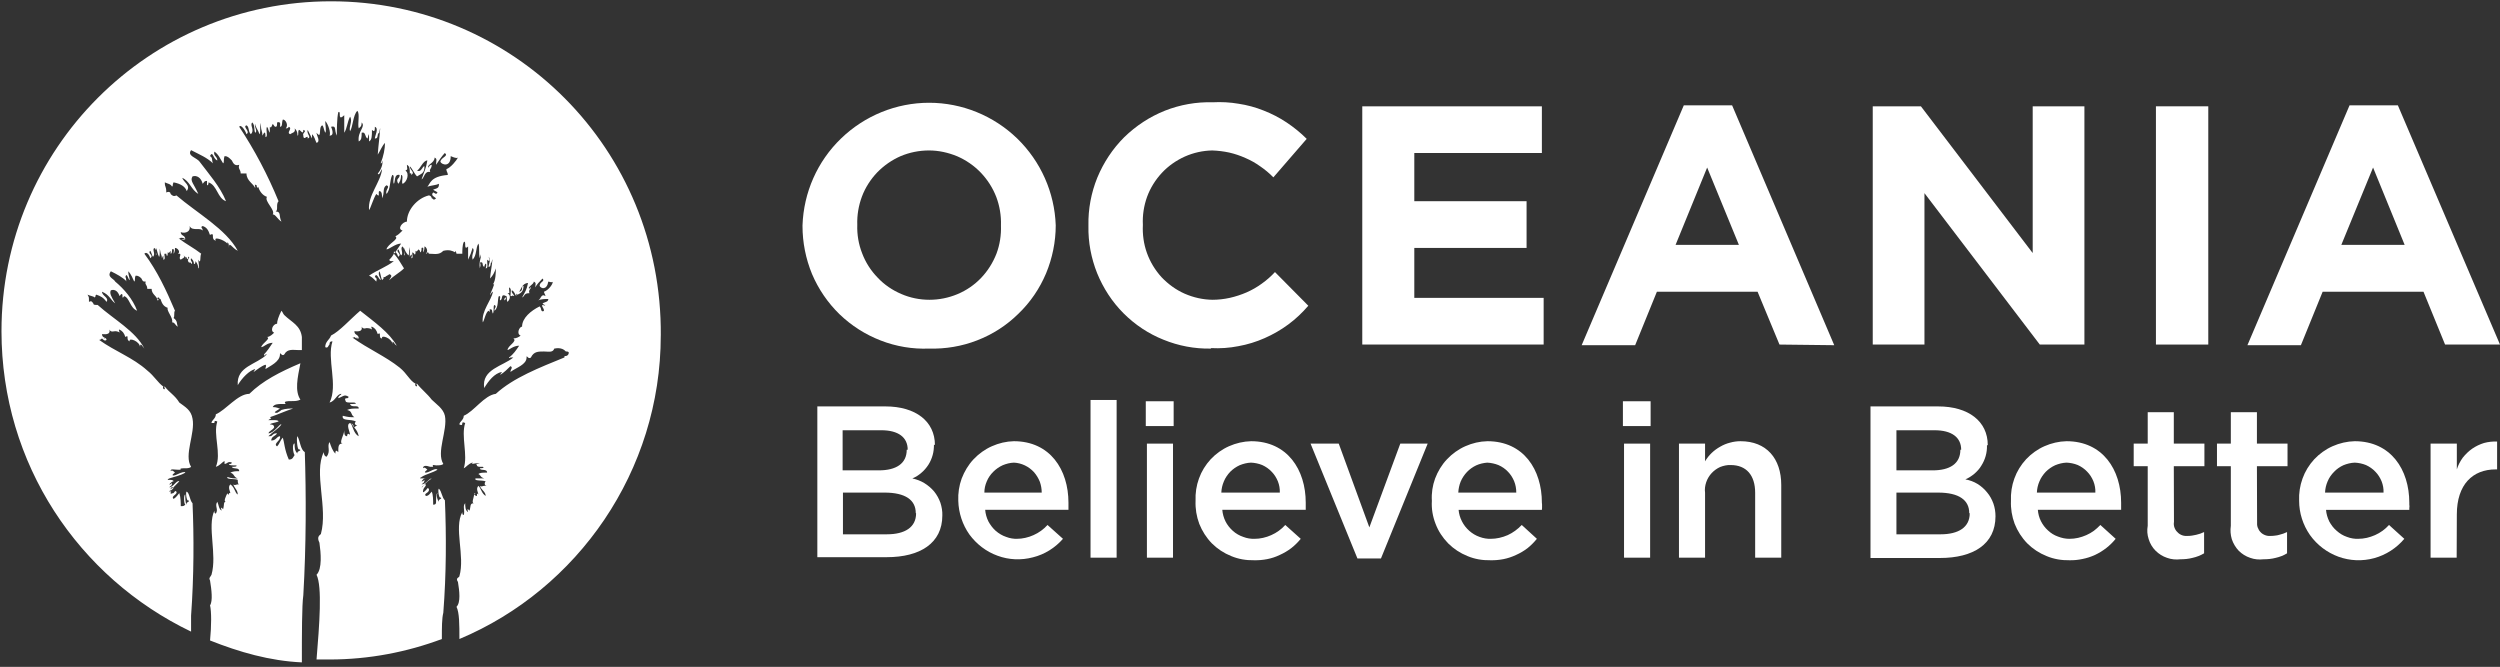 <?xml version="1.0" encoding="UTF-8" standalone="no"?>
<svg
   version="1.2"
   viewBox="0 0 1552 414"
   width="1552"
   height="414"
   id="svg22"
   sodipodi:docname="OCA.NZ_BIG.D.svg"
   inkscape:version="1.3.2 (091e20e, 2023-11-25, custom)"
   xmlns:inkscape="http://www.inkscape.org/namespaces/inkscape"
   xmlns:sodipodi="http://sodipodi.sourceforge.net/DTD/sodipodi-0.dtd"
   xmlns="http://www.w3.org/2000/svg"
   xmlns:svg="http://www.w3.org/2000/svg">
  <rect x="0" y="0" width="1552" height="414" fill="#333333" stroke="none"/>
  <defs
     id="defs22" />
  <sodipodi:namedview
     id="namedview22"
     pagecolor="#ffffff"
     bordercolor="#000000"
     borderopacity="0.25"
     inkscape:showpageshadow="2"
     inkscape:pageopacity="0.0"
     inkscape:pagecheckerboard="0"
     inkscape:deskcolor="#d1d1d1"
     inkscape:zoom="0.56572165"
     inkscape:cx="776"
     inkscape:cy="207.69932"
     inkscape:window-width="1366"
     inkscape:window-height="745"
     inkscape:window-x="-8"
     inkscape:window-y="755"
     inkscape:window-maximized="1"
     inkscape:current-layer="svg22" />
  <title
     id="title1">OCA</title>
  <style
     id="style1">
		.s0 { fill: #172a3b } 
		.s1 { fill: #d3bb81 } 
	</style>
  <path
     id="Layer"
     fill-rule="evenodd"
     class="s0"
     d="m410.2 208.3c0 84.2-51.6 157.6-125 188.4 0-9.1 0-16.3-1.8-20 2.7-2.7 1.8-9.9 0.9-15.4-1.8-2.7 0.9-2.7 0.9-3.6 3.6-12.7-3.6-29.9 1.8-39.8 0 0.9 0 1.8 0.9 1.8 0.9-2.7-0.9-5.5 0.9-7.3 0 1.8 0 4.6 1.8 5.5-0.9-2.7 0-1.8 0.9-0.9 0.9-2.8 0-4.6 2.8-4.6-1.9 0 0-3.6 0-5.4q0.9 0.9 1.8 0.9c0-1.8 0-1.8 0.9-0.9 0-0.9-1.8-3.6 0-5.4 1.8 1.8 1.8 4.5 4.5 6.3 0-2.7-2.7-3.6-3.6-6.3 0.9 0.9 1.8 0 2.7 0h1.8c-1.8 0-1.8-1.8-0.9-2.8-2.7-0.9-7.2 0-6.3-1.8 2.7 0 2.7 0 5.4 0-2.7-0.9-1.8-1.8-3.6-2.7 0.9-0.9 2.7-0.9 5.4-0.9 0-2.7-4.5-0.9-4.5-2.7 0 0 3.6 0 1.8-0.9h-1.8c0 0-1.8 0-1.8-0.9-0.9-0.9 0-0.9 0.9-0.9h0.9c-2.7-0.9-2.7 0-5.5 0 0 0 1 0 1-0.9-2.8 0.9-3.7 2.7-5.5 3.6 2.7-8.2-1.8-19.9 0.9-28.1-1.8-0.9-1.8 0-1.8 0 0 0.9 0 1.8-1.8 0.9 0-1.8 2.7-2.7 2.7-5.4 6.4-2.7 12.7-12.7 19.9-13.6 10.9-10 27.2-16.3 42.6-22.6 0-0.9 0-0.9 0.9-0.9 0.9 0 1.8-1 1.8-1.9 0-0.9-0.9-0.9-1.8-0.9-0.9-0.9-2.7-2.7-7.2-1.8-0.9 2.7-3.7 1.8-6.4 1.8-3.6 0-6.3 0-8.1 3.7-0.9 0.9-1.8 0-1.8 0-0.9-0.9-0.9-0.9-0.9 0 0 4.5-6.4 6.3-10 9 0-1.8 1.8-2.7 0-3.6-1.8 1.8-3.6 3.6-6.3 5.4 0-0.9 0.9-0.9 0.9-1.8-4.6 0.9-8.2 5.5-10.9 10-1.8-11.8 11.8-13.6 18.1-19h-1.8c0 0-0.9 0.9-0.9 0 2.7-1.9 4.5-4.6 6.3-7.3-3.6 0-6.3 2.7-7.2 2.7 0-2.7 6.3-5.4 3.6-7.2 1.8 0 3.6-0.9 4.5-1.8-2.7-0.9-0.9-5.5 0.9-5.5 0-5.4 5.5-9.9 10.9-12.6 0 0 0.9 0.9 0.9 1.8 0 0.9 0.9 1.8 1.8 0.9 0-1.8-1.8-2.7-0.9-3.6 0.9 0 0.9 0.9 1.8 0-0.9 0-0.9 0-1.8-1 1.8-0.9 3.6-0.9 3.6-2.7-1.8 0-4.5 0-6.3 0.9 1.8-0.9 1.8-4.5 4.5-2.7 0-0.9-0.9-1.8-0.9-2.7 2.7-0.9 5.5-4.5 5.5-6.3 0 0.9-2.8 0-2.8 0-0.9 5.4-4.5 4.5-5.4 2.7 0-2.7 3.6-2.7 1.8-4.6-1.8 1.9-3.6 3.7-4.5 5.5 0-1.8 0.9-2.7-0.9-3.6 0 1.8-4.5 3.6-2.7 4.5 0 0 0-0.9 0.9-0.9 0 0.9-1.8 1.8-0.9 3.6-3.7 0-2.7 1.8-4.6 2.7 1.9-3.6 2.8-4.5 3.7-9-3.7 0-4.6 4.5-5.5 5.4 0.9 0 1.8-0.9 1.8-1.8 0-0.9 0-1.8 0.9-1.8 0 3.6-1.8 4.5-3.6 5.4-0.9 0-0.9-0.9-0.9-0.9v1.8c-0.9-0.9-0.9-2.7-2.7-3.6-0.9 1.8 2.7 3.6 0.9 3.6 0-0.9-0.9 0-0.9 0-0.9 0-0.9 0-0.9 0 0-2.7 0.9-4.5-0.9-5.4 0 3.6 0.9 3.6-0.9 3.6 2.7 1.8 0.9 4.5 0 5.4-0.9-0.9 0-3.6-0.9-3.6 0 0.9 0 1.8-0.9 2.7-0.9-1.8 0.9-0.9 0.9-2.7-3.6-1.8-1.8 1.8-3.6 2.7-0.9-0.9 0.9-2.7-0.9-2.7-1 1.8 0 7.3-2.8 9.1 0-1.8 1.8-2.7 0-3.6-0.9 0.9 0 3.6-0.9 5.4-0.9-1.8 0-2.7-1.8-2.7-0.9 0 0.9 2.7-0.9 0.9-1.8 0.9-2.7 6.3-3.6 7.2-0.9-7.2 5.4-13.6 6.3-19-0.9 0-1.8 2.7-1.8 1.8 0.9-1.8 2.7-6.3 2.7-7.2 0 0 0 0.9-0.9 0.9 1.8-2.7 1.8-7.3 1.8-10-0.9 2.7-1.8 4.5-3.6 6.3 0-1.8 2.7-17.2 0.9-9.9-0.9 0 0 2.7-1.8 2.7 0-1.8 1.8-4.5 0-6.3 0.9 1.8 0.9 3.6-0.9 1.8 0 2.7 0.9 5.4-0.9 5.4 0.9-2.7 0-4.5-0.9-0.9-1.8-0.9 0-3.6-2.7-2.7 0.9 1.8 0 2.7 0 3.6-0.9-5.4 1.8-7.2 0-9.1 0.9 1 0 1.9 0 2.8-0.9-2.8 0-7.3-0.9-9.1-1.8 2.7-0.9 7.3-3.6 10-1-3.7 1.8-5.5 0-7.3q-1 3.6-2.8 7.3v-8.2c-1.8 1.8-1.8 0-1.8-0.9 0-0.9 0-2.7-0.9-1.8-0.9 1.8-0.9 5.4-0.9 7.2-0.9 0-2.7 0-3.6 0 0-0.9-0.9-1.8-0.9-1.8v0.9c-1.8-0.9-3.6-1.8-7.3-0.9-2.7 2.8-5.4 1.8-9 1.8 0 0 0-0.9-0.9-0.9 0 0 0 0.9-0.9 0.9 1.8-1.8 0-4.5-0.9-4.5 0 0.9 0 2.7-0.9 3.6 0-0.9 0.9-3.6-0.9-2.7 0 0.9 0 2.7-0.9 2.7 0-0.9 0-0.9-1-1.8-0.9 0.9-0.9 1.8-1.8 0.9 0 3.7-0.9 1.8-0.9 1.8l-0.9-0.9c-0.9 0.9 0.9 3.7-0.9 3.7 0.9-2.8 0-2.8-0.9-0.9 0-1.9 0-1.9 0-3.7-0.9-6.3 0 2.8-0.9 2.8q-1.8-1.9-2.7-4.6 0 0.9 0 0.9 0-0.9-0.9-1.8c-1.8 0.9 0.9 4.5-0.9 5.5-0.9-1-0.9-2.8-1.8-3.7-1.8 1.8 2.7 2.7 0 4.6 0 0-0.9-2.8-1.8-2.8q1.8-2.7 3.6-5.4c-3.6 0-7.3 3.6-9.1 3.6 0.9-3.6 8.2-6.3 5.5-8.1 1.8-0.9 2.7-1.8 4.5-3.6-3.6-0.9 0-5.5 2.7-5.5 0-7.2 6.3-14.5 13.6-16.3 0.9 0 1.8 0.9 1.8 1.8 0.9 0 0.9 1.8 2.7 0-0.9-0.9-3.6-1.8-1.8-3.6 0.9 0 1.8 1.8 2.7 0-0.9-0.9-1.8-0.9-2.7-1.8 2.7-0.9 3.6-0.9 3.6-3.6-1.8 0.9-4.5 0.9-7.2 1.8 1.8-1.8 1.8-6.4 12.7-7.3 0-1.8-0.9-1.8-0.9-3.6 2.7-0.9 6.3-5.4 7.2-7.2-0.9 0.9-4.5-0.9-4.5-0.9 0 7.2-5.5 5.4-6.4 3.6 0-2.7 5.5-3.6 2.7-5.5-1.8 1.9-3.6 4.6-5.4 7.3 0-2.7 0.9-3.6-0.9-4.5 0 3.6-5.4 4.5-3.6 6.3 0-0.9 0.9-1.8 1.8-1.8 0 2.7-1.8 2.7-0.9 4.5-3.6-0.9-3.6 3.6-5.4 4.6 1.8-5.5 2.7-6.4 3.6-11.8-2.7 0-4.5 5.4-6.4 6.3 1.9 0.9 2.8-0.9 2.8-0.9 0.9-0.9 0.9-1.8 1.8-1.8 0 4.5-1.8 4.5-4.6 6.3-1.8-1.8-2.7-4.5-4.5-6.3 0 2.7 3.6 3.6 0.9 5.4 0-1.8 0-0.9-0.9-0.9q0 1.4 0 0c0-2.7 0-4.5-1.8-5.4 0 2.7 0.9 2.7-0.9 3.6 2.7 1.8 0.9 7.3-1.8 8.2-0.9-0.9 0.9-5.5-0.9-5.5 0 2.8-0.9 4.6-1.8 5.5-1.8-3.7 0.9-2.7 0.9-5.5-3.6-0.9-2.7 4.6-3.6 5.5-1-1.8 0.9-5.5-1-5.5-1.8 3.7-0.9 9.1-3.6 11.8-0.9-2.7 2.7-4.5 0-5.4-2.7 1.8-0.9 4.5-2.7 8.1 0-1.8 0-4.5-1.8-4.5-0.9 0.9 0.9 4.5-1.8 1.8-1.8 2.7-3.6 9.1-4.5 10-0.9-9.1 7.2-17.2 8.1-25.4-0.9 0.9-1.8 4.5-2.7 2.7 1.8-1.8 3.6-6.3 2.7-8.1 0 0.9 0 1.8-0.9 1.8 1.8-4.5 2.7-9.1 2.7-12.7-1.8 1.8-2.7 4.5-4.5 7.3 0-2.8 2.7-23.6 0.9-13.6-1.8 0.9 0 3.6-2.7 3.6 0-1.8 2.7-6.3 0-7.3 0 1.9 0 3.7-1.8 1.9 0 3.6 0 6.3-1.8 7.2 0-4.5 0-6.3-0.9-1.8-1.9-0.9-1-4.5-3.7-3.6 0 2.7 0 4.5-1.8 5.4-0.9-6.3 4.5-9.1 1.8-11.8 0 2.7-0.9 2.7-1.8 3.7-0.9-2.8 0.9-9.1-0.9-10.9-2.7 2.7-2.7 9.9-4.5 12.7-0.9-2.8 1.8-6.4 0-9.1-1.8 3.6-1.8 7.3-3.6 10v-10.9c-2.8 2.7-2.8 0.9-2.8-0.9 0 0 0-1.8-0.9-0.9-0.9 3.6-0.9 11.8-0.9 14.5-1.8-3.6 0-6.4-3.6-5.5 0 0 2.7 5.5-0.9 5.5 0.9-1.8-0.9-7.3-2.7-9.1 0 2.7 0.9 6.4 0 7.3-0.9-1.8-0.9-3.7-1.8-4.6-2.7 0.9 0 9.1-3.6 4.6 0 1.8 2.7 5.4 0 6.3-1-1.8-1-3.6-2.8-5.4 0 0.9 0 2.7 0 2.7q-1.8-3.6-2.7-5.4c-0.9 2.7 2.7 4.5 0 5.4 0-1.8 0-0.9-0.9-0.9-0.9 0.9-1.8 0.9-1.8-0.9-0.9-1.8 2.7-2.7 0-3.6 0 3.6-1.8 0-2.7 0-0.9 0.9 0 3.6-0.9 3.6 0-2.7-0.9-3.6-1.8-4.5 0.9 2.7-1.8 2.7-2.7 3.6-2.8-0.9 1.8-3.6-1-4.6 0 0 0 1-1.8 1 1.8-1.9 0-5.5-1.8-5.5-0.9 1.8 0 4.5-1.8 4.5 0-0.9 0.9-3.6-1.8-2.7 0 1.8 0 2.7-0.9 2.7-0.9 0-0.9-0.9-1.8-1.8-0.9 1.8-0.9 2.8-1.8 1.8 0 5.5 0 3.7-0.9 1.9 0-0.9-0.9-1.9-0.9-1.9-0.9 1.9 0.9 6.4-0.9 6.4 0-4.5-0.9-2.7-1.9-0.9 0-2.7-0.9-3.6-0.9-5.5-0.9-7.2 0 4.6-0.9 4.6-0.9-2.7-2.7-4.6-2.7-6.4-0.9 1.8 1.8 4.6 0 5.5-0.9-1.8 0-4.6-1.8-6.4-1.8 1.8 1.8 4.6-0.9 7.3-1.8-1.8-0.9-4.6-2.7-5.5-2.7 0.9 2.7 3.7 0 5.5-0.9-2.7-3.6-6.4-4.5-4.6q14.4 21.8 24.4 46.2c-1.8 1.9 0 5.5-1.8 6.4 3.6 0 1.8 2.7 3.6 6.3-2.7-1.8-3.6-4.5-5.4-4.5 1.8-2.7-5.4-8.2-3.6-10.9-2.8-0.9-4.6-3.6-5.5-6.3 0 0.9-0.9 0.9-0.9-0.9-1.8-0.9-0.9 0-0.9 0.9v0.9c-0.9-2.7-5.4-4.5-5.4-9.1h-3.6c0-2.7-1.8-2.7-0.9-5.4-2.8 0.9-3.7-0.9-4.6-2.7-1.8-1.8-2.7-2.7-4.5-2.7-0.9 2.7 0 3.6-0.9 4.5-1.8-2.7-2.7-5.4-5.4-7.3-0.9 2.8 1.8 2.8 1.8 5.5-2.7-0.9-2.7-6.4-4.6-2.7 1.9 0.9 1 2.7 1.9 4.5-3.7-3.6-8.2-5.4-13.6-8.2-2.7 3.7 3.6 4.6 5.4 7.3 5.4 7.2 12.7 15.4 16.3 24.4-5.4-1.8-5.4-9.9-10.9-11.7 0 0.9 0 1.8-0.9 1.8v-2.7c-1.8 0-1.8 0.9-2.7 1.8-0.9-3.7-3.6-5.5-6.3-4.6-1.8 2.8 0.9 4.6 3.6 10.9-4.5-2.7-5.4-8.1-10-10 0.9 2.8 5.5 4.6 2.8 8.2q-1.4-4.1-8.2-5.4c-0.9 1.8 0 1.8-0.9 2.7-0.9-1.8-2.7-1.8-4.5-2.7 0 3.6 0.9 1.8 0.9 6.3 1.8-0.9 2.7 0 2.7 0.9 0.9 0.9 1.8 1.8 3.6 0.9 12.7 10.9 30.8 20.9 38.1 34.4-3.7-1.8-5.5-6.3-5.5-1.8 0-1.8 0-2.7-0.9-3.6v0.9c-2.7-2.7-9-4.5-7.2-1.8-3.7-0.9 0-5.4-3.7-3.6-0.9-2.7-1.8-4.6-4.5-5.5-1.8 0.9 0 0.9 0 2.8-0.9-0.9-1.8-0.9-3.6-0.9-1.8 0-3.6 0-4.5-1.9 0.9 4.6-4.6 4.6-5.5 3.7 0 2.7 2.8 1.8 2.8 4.5-1 0.9-1.9 0-2.8 0h2.8c-1-0.9-1.9-0.9-2.8-0.9q-0.7 0.7-1.4 0.3c4.5 3.5 9.7 6.1 14.1 9.6-0.9 1 0 7.3-1.8 3.7 0 1.8 0.9 5.4 0 5.4 0-1.8-0.9-3.6-1.8-4.5 0 0.9 0 1.8-0.9 1.8 0-1.8-0.9-2.7-1.8-3.6-0.9 1.8 1.8 2.7 0 3.6 0-0.9 0-0.9-0.9-0.9 0 0-0.9 0-0.9-0.9-0.9-0.9 1.8-2.7 0-2.7 0 1.8 0 1.8-0.9 0.9 0-0.9-0.9-0.9-0.9-0.9 0 0.9 0 2.7 0 2.7 0-1.8 0-2.7-1-3.6 1 1.8-0.9 1.8-1.8 2.7-1.8-0.9 0.9-3.7-0.9-3.7 0 0 0 0-0.9 0 1.8-0.9 0-3.6-1.8-3.6 0 0.9 0 2.7-0.9 3.6 0-0.9 0.9-3.6-0.9-2.7 0 0.9 0 2.7-0.9 2.7 0-0.9 0-0.9 0-1.8-0.9 0.9-0.9 1.8-1.8 0.9 0 3.7-0.9 1.9-0.9 0.9h-0.9c-0.9 0 0.9 3.7-0.9 3.7 0-3.7 0-2.7-0.9-0.9 0-1.8-0.9-2.8-0.9-3.7-0.9-6.3 0 2.8-0.9 2.8-1-1.9-1-3.7-1.9-5.5q-0.2 0.8-0.2 1.4c-0.2-0.5-0.4-1.1-0.7-1.4-1.8 0.9 0.9 3.6-0.9 5.5-0.9-0.9-0.9-2.8-1.8-3.7-1.8 1.8 2.7 2.8 0 4.6 0-0.9-1.8-4.6-3.6-2.8 8.1 10.9 13.6 22.7 19 35.4-0.9 0.9 0 3.6-0.9 4.5 2.7 1.8 1.8 3.6 2.7 5.4-1.8-0.9-1.8-2.7-3.6-2.7 0.9-2.7-3.6-7.2-2.7-9-2.7-0.9-3.6-2.8-4.5-5.5 0 0-0.9 0-0.9-0.9-1 0-1 0-1 0.9 1 0 1 0.9 0 0.9 0-2.7-3.6-3.6-3.6-7.2h-2.7c0-2.7-1.8-2.7-0.9-4.5-1.8 0-1.8 0-2.7-1.9-0.9-0.9-1.8-1.8-3.6-1.8-0.9 1.8 0 2.8-0.9 3.7-0.9-1.9-1.9-4.6-3.7-6.4 0 2.7 0.9 3.6 0.9 5.5-0.9 0-1.8-5.5-2.7-1.9 0.9 0.9 0 1.9 0.9 2.8-2.7-2.8-6.3-4.6-9.9-6.4-2.7 3.6 1.8 4.5 2.7 6.4 5.4 4.5 10.9 10.8 13.6 18.1-4.6-1.8-4.6-8.2-8.2-9.1 0 0 0 0.9-0.9 0.9v-1.8c-0.9-0.9-0.9 0-1.8 0.9-0.9-2.7-2.7-4.5-5.4-3.6-0.9 1.8 0 3.6 2.7 8.1-2.7-1.8-3.6-5.4-8.2-7.2 0 2.7 4.6 3.6 2.8 6.3-1.9-2.7-3.7-3.6-6.4-4.5-0.9 0.9 0 0.9-0.9 1.8-0.9-0.9-2.7-0.9-4.5-1.8 0.9 1.8 0.9 0.9 0.9 4.5 1.8-0.9 1.8 0 2.7 0.9 0 1 0.9 1 2.7 1 10 9 23.6 16.3 29 27.1-0.9-0.9-2.7-4.5-2.7-0.9 0-3.6-7.3-6.3-6.4-3.6-2.7-0.9 0-4.5-2.7-2.7-0.9-2.7-1.8-3.6-3.6-4.6-0.9 0 0 1 0 1.9-0.9-0.9-2.7-0.9-2.7-0.9-0.9 0-2.7 0.9-3.6-1 0.9 3.7-3.7 2.8-4.6 2.8 0 2.7 2.8 1.8 2.8 3.6-1 0.9-1.9 0-2.8-0.9q-0.9 0.9-1.8 0.9c10 7.2 20.9 10.9 29.9 19 4.5 3.6 6.3 7.3 10 10-0.9 0.9 0.9 2.7 0.9 0.9 0 0-0.9-0.9 0-0.9 2.7 3.6 6.3 5.4 9 9.9 3.7 2.8 7.3 4.6 8.2 10 1.8 9.1-5.5 22.6-0.9 29.9-0.9 0.9-2.7 0.9-3.6 0.9-1.9 0-3.7 0-2.8 0.9h-1.8c-2.7 0-4.5-0.9-4.5 0.9 0.9-0.9 1.8 0 2.7 0.9 0 0-2.7 1.8-0.9 1.8 0 0 0.9 0 2.7-0.9 1.8-0.9 4.6-1.8 4.6-0.9-2.8 1.8-7.3 2.7-10 3.6 0.9 0-0.9 0-0.9 0.9h1.8c0 0 1.8 0 1.8 0.9-0.9 0-1.8 1-2.7 1.9 0.9 0 0.9 0 1.8-0.9 0 1.8-0.9 1.8-1.8 2.7 2.7 0 4.5-4.6 6.3-3.7q-1.8 1.9-3.6 3.7c0 1.2-1.5 1.6-2 2.3q0.2-0.5 0.2-1.4 0 0.9-0.9 1.8c0.3 0 1.1-0.1 1.3-0.4-0.2 0.4-0.4 0.7-0.4 1.3 0 0.9 0.9 0 1.8 0 0.9-0.9 0.9-1.8 1.8-0.9 0.9 1.8-3.6 2.7-1.8 4.5 1.8-0.9 2.7-2.7 3.6-3.6 0.9 2.7 0.9 6.3 0.9 8.1 1.8 0 1.8 0 2.8-0.9-1-0.9-1-6.3 0-6.3 0 2.7 0 5.4 0.9 6.3-0.9-1.8 2.7-1.8 0.9-2.7-0.9 0.9-1.8-5.4-0.9-5.4 1.8 0.9 1.8 5.4 3.6 7.2 0.9 20 0.9 45.3-0.9 69.8v9.9c-69.8-33.5-117.7-104.1-117.7-186.5 0-113.3 91.4-204.8 204.6-204.8 113.2 0 205.6 91.5 204.7 207.5zm-303.9 96.5q0 0 0.1 0-0.1 0-0.1 0zm-27.6-130q0 0 0 0 0 0 0 0zm32.1-26.9q-0.2-0.2-0.4-0.3 0.2 0.2 0.4 0.3zm-14 10.6c0-0.4 0-1.1 0-1.8 0.2 0.8 0.5 1.3 0 1.8zm0-1.8c-0.1-0.4-0.2-0.8-0.2-1.4q0.1 0.7 0.2 1.4zm9.1 146.7q0.9 0 1.8-0.9c-0.9 0-1.8 0-1.8 0.9zm-41.7-93.3c0.9 0 0.9 0.9 0.9 0zm180.3-52.6c2.7 2.8 4.5 6.4 6.3 9.1-2.7 2.7-6.3 4.5-9.1 7.3 0-1 2.8-2.8 0-3.7-0.9 0.9-1.8 0.9-2.7 1.8h-0.9v0.9l-0.9 1c-0.9-1.9-0.9-4.6-1.8-5.5-0.9 2.7 0.9 3.6 0.9 5.5-0.9 0-2.7-5.5-3.6-1.9 1.8 0.9 0.9 1.9 0.9 2.8-1.8-1.9-2.7-2.8-4.5-3.7 5.4-3.6 10.8-5.4 15.4-9h-1.9c0 0-0.9 0-0.9-0.9q1.9-1.8 2.8-3.7zm0-0.9q0-0.9 0.9 0 0 0-0.9 0.9 0-0.9 0-0.9zm6.3-0.9c0 1.8 0.9 2.8 0 2.8q0-1 0-2.8zm44.4 150.4q0 0-0.9 0.9 0-0.9 0.9-0.9zm-71.6-113.2c9.1 7.2 18.1 13.6 22.7 21.7-1.8-0.9-2.7-4.5-2.7-0.9 0-3.6-7.3-6.3-6.4-3.6-2.7 0 0-4.5-2.7-2.7-0.9-2.8-1.8-3.7-3.6-4.6-0.9 0 0 0.9 0 1.8-0.9-0.9-2.7-0.9-3.6-0.9 0 0-1.9 0.9-2.8-0.9 0.9 3.7-3.6 2.8-4.5 2.8 0 2.7 2.7 1.8 2.7 4.5-0.9 0-1.8 0-2.7-0.9q-0.6 0.6-1.3 0.3c9.8 7.1 20.5 11.6 29.4 18.7 4.5 3.6 6.3 8.2 9.9 10-0.9 0.9 0.9 2.7 0.9 0.9 0 0-0.9-0.9 0-0.9 2.8 3.6 6.4 6.3 9.1 9.9 2.7 2.7 7.2 5.5 8.2 10 1.8 9-5.5 22.6-1 29.9-0.9 0.9-2.7 0.9-4.5 0.9-0.9 0-2.7-0.9-1.8 0.9h-1.8c-2.7-0.9-4.5-0.9-4.5 0.9 0.9-0.9 1.8 0 2.7 0.9 0 0-2.7 1.8-0.9 1.8 0 0 0.9 0 2.7-0.9 1.8-0.9 3.6-1.8 4.5-0.9-2.7 1.8-7.2 2.7-9.9 4.5 0.9 0-0.9 0-0.9 0.9h3.6c-1.8 0-1.8 0.9-2.7 1.8 0.9 0 0.9 0 1.8-0.9 0 1.9-0.9 1.9-1.8 2.8 2.7 0 4.5-3.7 6.3-3.7q-2.7 1.8-4.5 3.7 0 0 0.9 0c0 1.8-1.8 1.8-1.8 4.5 0 0.9 0.9 0 1.8-0.9 0.9-0.9 0.9-1.8 1.8-0.9 0.9 2.7-3.6 2.7-1.8 4.5 1.8 0 2.7-1.8 3.6-2.7 0.9 1.8 0.9 5.4 0.9 8.1 1.8 0 1.8-0.9 1.8-1.8 0-0.9 0-5.4 0.9-5.4-0.9 1.8 0 4.5 0.9 5.4-0.9-1.8 2.7-1.8 0.9-2.7-0.9 0.9-1.8-5.4-0.9-5.4 1.8 1.8 1.8 5.4 3.7 7.2 0.9 21.8 0.9 45.3-1 69.8-0.9 3.6-0.9 9-0.9 16.3-21.7 8.1-45.2 12.7-69.7 12.7h-8.1c1.8-21.8 3.6-45.3 0-52.6 3.6-3.6 2.7-13.6 1.8-19.9-1.8-3.6 0-4.5 0.9-5.4 4.5-16.3-4.6-38.1 1.8-50.8 0 1.8 0.9 2.8 1.8 2.8 2.7-3.7 0-6.4 1.8-9.1 0.9 2.7 1.8 5.4 3.6 7.2 0-2.7 0.9-1.8 1.8-0.9 0-3.6 0-5.4 2.8-5.4-2.8 0 0.9-5.4 0.9-8.2 0 1.9 0 3.7 1.8 3.7 0-1.8 0.9-1.8 1.8-0.9 0-1.8-2.7-6.4 0-7.3 1.8 0.9 1.8 6.4 5.4 8.2-0.9-4.6-3.6-5.5-4.5-8.2 0.9 0.9 0.9 0.9 1.8 2.7 0.9-0.9 0.9-0.9 1.8-0.9-1.8-0.9-1.8-1.8-0.9-2.7-2.7-1.8-9 0-8.1-3.6 3.6 0.9 4.5 0.9 7.2 0.9-2.7-1.8-0.9-3.6-4.5-4.5 1.8-0.9 3.6-0.9 7.2-0.9 0-2.8-4.5 0-5.4-2.8 1.8 0 5.4 0 2.7-0.9h-1.8c-1.8 0-3.6 0-3.6-0.9-0.9-1.8 0-1.8 0.9-1.8 0 0 0.9 0 0.9-0.9-2.7-1.8-3.6 0-6.4 0.9 0-1.8 1.9-1.8 1.9-2.7-2.8 0-3.7 4.5-7.3 5.4 5.4-10.8-1.8-27.1 1.8-38-1.8 0-1.8 0.9-1.8 1.8-0.9 0.9-0.9 2.7-2.7 1.8 0-3.6 2.7-4.5 3.6-7.2 5.4-2.7 11.8-10 18.1-15.4zm39 108.7c0 0 0 0.1-0.1 0.2q0.5-0.2 1-0.2-0.9 0-0.9 0zm-0.9 0.9c0.6 0 0.8-0.4 0.8-0.7q-0.4 0.2-0.8 0.7zm-40.8-93.3c0.9 0 0.9 0.9 0.9 0zm-46.2-16.3c0.9 0.9 0.9 1.8 1.8 2.7 4.6 4.5 10 6.3 10.9 13.6v8.1h-2.7c-2.7 0-6.3-0.9-8.2 2.7-0.9 1-1.8 0-1.8 0-0.9-0.9-0.9-0.9-0.9 0 0 4.6-6.3 7.3-9 9.1 0-1.8 0.9-1.8 0-2.7-2.7 0.9-4.6 2.7-7.3 4.5 0-0.9 0.9-0.9 0.9-1.8-3.6 0.9-8.1 5.4-10.8 10-0.9-11.8 11.7-12.7 18.1-19.1h-0.9c0 1-0.9 1-0.9 0 1.8-1.8 3.6-4.5 5.4-7.2-3.6 0-5.4 2.7-7.2 2.7 0.9-2.7 6.3-5.4 3.6-6.3 1.8 0 3.6-1.8 4.5-2.7-2.7-0.9-0.9-5.5 1.8-5.5q0-2.7 2.7-8.1zm11.8 32.6c-1.8 9-3.6 17.2 0 22.6-1.8 0.9-3.6 0.9-5.4 0.9-2.7 0-5.5 0-3.7 1.8h-2.7c-1.8 0-4.5 0-5.4 1.9 2.7 0 3.6 0.9 4.5 0.9-0.9 0.9-5.4 2.7-1.8 2.7 0 0 1.8-0.9 2.7-1.8 2.7-0.9 5.5-0.9 7.3-0.9-5.5 1.8-9.1 3.6-14.5 5.4 1.8 0.9 0 0.9-0.9 1.8h2.7c1.8 0 3.6 0 3.6 0.9-2.7 0.9-4.5 0.9-5.4 1.8 0.9 0 2.7 0 2.7 1.8-0.9 1.8-2.7 1.8-3.6 3.7 3.6 0 7.2-6.4 8.1-5.5-1.8 2.7-5.4 4.6-8.1 7.3 1.8 0 1.8 0 2.7-0.9 0.9-0.9 1.8-0.9 2.7-0.9-0.9 1.8-3.6 1.8-3.6 4.5 1.8 0 2.7-0.9 3.6-1.8 0.9-0.9 1.8-0.9 1.8-0.9 0.9 2.7-4.5 4.5-1.8 6.3 1.8-1.8 1.8-3.6 3.6-5.4 0.9 2.7 0.9 7.2 3.7 13.6 2.7 0 2.7-1.8 3.6-2.8-0.9-0.9-1.8-7.2 0-7.2 0 2.7 0 4.5 1.8 6.3-0.9-1.8 3.6-1.8 0.9-2.7-0.9 0.9-1.8-7.2-0.9-8.1 1.8 3.6 1.8 8.1 4.5 9.9v-0.9c0.9 27.2 0.9 58.9-0.9 89.7-0.9 6.3-0.9 24.5-0.9 41.7-19.9-0.9-38.9-6.4-57-13.6 0.9-9.1 0.9-18.1 0-21.8 1.8-2.7 0.9-9.9 0-15.4-0.9-1.8 0-1.8 0.9-3.6 3.6-12.7-2.8-29.9 1.8-39.8 0 0.9 0 1.8 0.9 1.8 1.8-2.7-0.9-4.6 0.9-7.3 0.9 1.8 0.9 4.6 2.7 5.5-0.9-2.8 0-1.8 0.9-0.9 0.9-2.8 0-4.6 1.8-4.6-1.8 0 0-3.6 0.9-5.4q0 0.9 0.9 0.9c0-0.9 0-0.9 0.9-0.9 0-0.9-1.8-3.6 0-5.4 2.8 1.8 2.8 5.4 4.6 6.3 0-2.7-1.8-3.6-2.8-6.3 1 0.9 1.9 0 2.8 0h0.9c-0.9 0-0.9-1.9-0.9-2.8-1.8-0.9-7.3 0-6.4-1.8 2.7 0.9 3.6 0.9 6.4 0.9-2.8-0.9-1.8-2.7-4.6-3.6 1.8-0.9 3.7-0.9 5.5-0.9 0-2.7-3.7-0.9-4.6-2.7 0.9 0 3.7 0 2.8-0.9h-1.9c-0.9 0-2.7 0-2.7-0.9-0.9 0 0 0 0.9 0 0 0 0.9 0 0.9-0.9-2.7-0.9-2.7 0.9-4.5 0.9 0-0.9 0-0.9 0-1.8-1.8 0.9-2.7 2.7-5.4 3.6 3.6-8.2-1.8-19.9 0.9-28.1-1.8-0.9-1.8 0-1.8 0.9 0 0 0 0-1.8 0 0-1.8 2.7-2.7 2.7-5.4 6.3-2.7 13.6-12.7 20.8-12.7 8.2-8.1 19-13.6 31.7-19zm32.2-16q-0.3-0.1-0.5-0.3 0.2 0.2 0.5 0.3zm-157.2 0.6q0 0.9 0 0.9 0 0 0-0.9zm48-62.5q0 0 0.9 0-0.9 0-0.9 0zm141.3 7.2q0 0.9 0 0.9 0 0 0-0.9zm12.7 145.9q0 0-0.9 0.9 0.9-0.9 0.9-0.9zm-122.3 4.5q0 0 0 0.9 0 0 0-0.9z"
     style="fill:#ffffff" />
  <path
     id="path1"
     fill-rule="evenodd"
     class="s0"
     d="m576.7 216.4c-10.2 0.4-20.4-1.3-29.9-5-9.6-3.7-18.2-9.2-25.6-16.3-7.3-7.1-13.1-15.6-17.1-25-3.9-9.5-5.9-19.6-5.9-29.8v-0.4c0.7-20.4 9.2-39.7 23.9-53.9 14.7-14.2 34.3-22.2 54.7-22.2 20.4 0 40 8 54.7 22.2 14.6 14.2 23.2 33.5 23.9 53.9 0 10.2-2.1 20.4-6 29.8-4 9.5-9.8 18-17.2 25.1-7.3 7.2-16 12.8-25.6 16.5-9.5 3.7-19.7 5.4-29.9 5.1zm44.7-76.5c0.2-6-0.8-12-2.9-17.6-2.2-5.7-5.5-10.8-9.6-15.1-4.2-4.4-9.2-7.8-14.7-10.2-5.6-2.3-11.5-3.6-17.5-3.6-6 0-12 1.2-17.5 3.5-5.5 2.4-10.4 5.8-14.6 10.1-4.1 4.3-7.4 9.4-9.5 15-2.1 5.6-3.1 11.6-2.9 17.6-0.2 6 0.8 12 3 17.6 2.1 5.6 5.4 10.8 9.6 15.1 4.1 4.4 9.1 7.8 14.7 10.2 5.5 2.4 11.5 3.6 17.5 3.6 6 0 11.9-1.2 17.4-3.5 5.5-2.3 10.5-5.7 14.7-10.1 4.1-4.3 7.3-9.4 9.5-15 2.1-5.6 3-11.5 2.8-17.6z"
     style="fill:#ffffff" />
  <path
     id="path2"
     class="s0"
     d="m751.6 216.4c-10 0.2-20-1.7-29.3-5.5-9.3-3.7-17.7-9.3-24.8-16.4-7.1-7.1-12.6-15.6-16.4-24.9-3.7-9.3-5.6-19.2-5.4-29.3v-0.4c-0.2-10.1 1.7-20.2 5.5-29.6 3.9-9.4 9.5-17.9 16.7-25.1 7.3-7.1 15.8-12.7 25.3-16.5 9.4-3.7 19.5-5.5 29.6-5.2 5.4-0.3 10.8 0 16.1 0.9 5.3 0.8 10.5 2.2 15.5 4.2 5.1 2 9.8 4.4 14.3 7.4 4.5 3 8.7 6.4 12.5 10.2l-20.7 23.9q-3.7-3.8-8.1-6.8-4.3-3.1-9.2-5.2-4.9-2.2-10.1-3.4-5.1-1.1-10.5-1.3c-5.9 0.1-11.7 1.4-17.1 3.8-5.3 2.4-10.2 5.8-14.2 10.1-4 4.3-7.2 9.4-9.2 14.9-2 5.6-2.9 11.5-2.6 17.4-0.3 5.9 0.5 11.8 2.5 17.4 2 5.6 5.1 10.7 9.1 15.1 4.1 4.3 8.9 7.8 14.3 10.2 5.5 2.4 11.3 3.7 17.2 3.8q5.5 0 10.9-1.2 5.3-1.2 10.4-3.4 5-2.2 9.4-5.4 4.5-3.2 8.2-7.2l20.7 20.9c-3.7 4.3-7.8 8.2-12.4 11.6-4.6 3.4-9.5 6.2-14.7 8.5-5.2 2.3-10.7 4-16.3 5-5.6 1.1-11.3 1.5-16.9 1.2"
     style="fill:#ffffff" />
  <path
     id="path3"
     class="s0"
     d="m845.7 213.9v-147.9h111.5v29h-79.2v29.9h69.7v29h-69.7v31h80.3v29z"
     style="fill:#ffffff" />
  <path
     id="path4"
     fill-rule="evenodd"
     class="s0"
     d="m1104.7 213.9l-13.6-32.8h-62.5l-13.5 33.2h-33.2l63.4-148.9h30l63.4 148.9zm-44.9-109.9l-19.6 48h39.3z"
     style="fill:#ffffff" />
  <path
     id="path5"
     class="s0"
     d="m1266.3 213.9l-71.6-94v94h-32.1v-147.9h29.9l69.4 91.1v-91.1h32.1v147.9z"
     style="fill:#ffffff" />
  <path
     id="path6"
     class="s0"
     d="m1370.9 66v147.9h-32.5v-147.9z"
     style="fill:#ffffff" />
  <path
     id="path7"
     fill-rule="evenodd"
     class="s0"
     d="m1517.9 213.9l-13.4-32.8h-62.6l-13.5 33.2h-33.2l63.4-148.9h30l63.4 148.5zm-44.7-109.9l-19.7 48h39.3z"
     style="fill:#ffffff" />
  <path
     id="path8"
     fill-rule="evenodd"
     class="s1"
     d="m579.8 276c0 2.2-0.2 4.4-0.8 6.5-0.6 2.2-1.5 4.2-2.7 6.1-1.2 1.8-2.6 3.5-4.3 4.9-1.7 1.5-3.6 2.7-5.6 3.5 2.6 0.6 5.1 1.5 7.4 2.9 2.3 1.4 4.4 3.2 6.1 5.2 1.7 2.1 3 4.5 3.9 7 0.8 2.5 1.3 5.2 1.2 7.9 0 17.2-13.8 25.9-34.5 25.9h-43.1v-93.6h42.2c18.9 0 30.8 9.3 30.8 24m-16.9 2.9c0-7.7-5.8-12.1-16.4-12.1h-24v24.9h22.5c10.6 0 17.3-4.1 17.3-12.8zm5 39.3c0-8-6.3-12.7-19.4-12.7h-25.8v25.9h27.3c11.2 0 18.1-4.4 18.1-13z"
     style="fill:#ffffff" />
  <path
     id="path9"
     fill-rule="evenodd"
     class="s1"
     d="m631.1 334.5q2.8 0 5.4-0.6 2.7-0.6 5.1-1.7 2.5-1.1 4.7-2.7 2.2-1.6 4-3.6l9.6 8.6c-4.9 5.6-11.4 9.7-18.7 11.5-7.2 1.9-14.9 1.6-21.9-1-7-2.5-13.1-7.2-17.5-13.2-4.3-6.1-6.7-13.4-6.9-20.9-0.2-4.7 0.5-9.4 2.1-13.8 1.7-4.4 4.1-8.5 7.4-12 3.2-3.4 7.1-6.2 11.4-8.1 4.3-1.9 8.9-3 13.6-3.1 22.5 0 33.9 17.7 33.9 38.2 0 1.5 0 2.8 0 4.4h-51.7c0.2 2.5 0.9 5 2 7.2 1.2 2.2 2.7 4.2 4.6 5.9 1.9 1.6 4 2.9 6.4 3.7 2.3 0.9 4.8 1.3 7.3 1.2m14.8-28.7c0-2.3-0.4-4.6-1.2-6.8-0.9-2.2-2.1-4.2-3.7-6-1.6-1.7-3.5-3.1-5.6-4.1-2.1-1-4.4-1.6-6.8-1.7-2.4 0.1-4.7 0.7-6.9 1.6-2.2 1-4.2 2.4-5.9 4.1-1.7 1.7-3.1 3.7-4 5.9-1 2.3-1.5 4.6-1.5 7z"
     style="fill:#ffffff" />
  <path
     id="path10"
     class="s1"
     d="m693.2 248.3v97.9h-16.2v-97.9z"
     style="fill:#ffffff" />
  <path
     id="path11"
     class="s1"
     d="m728.2 275.4v70.8h-16.2v-70.8zm-16.9-26.3h17.3v15.4h-17.3z"
     style="fill:#ffffff" />
  <path
     id="path12"
     fill-rule="evenodd"
     class="s1"
     d="m778.8 334.5q2.7 0 5.3-0.6 2.7-0.6 5.1-1.7 2.5-1.1 4.7-2.7 2.2-1.6 4-3.6l9.6 8.6q-2.6 3.2-5.9 5.8-3.3 2.5-7.1 4.2-3.7 1.8-7.8 2.6-4.1 0.8-8.2 0.7c-4.9 0.1-9.7-0.7-14.2-2.6-4.5-1.8-8.6-4.5-12-7.9-3.4-3.5-6-7.6-7.8-12.1-1.7-4.6-2.5-9.4-2.3-14.3-0.2-4.7 0.5-9.4 2.1-13.8 1.6-4.5 4.1-8.5 7.3-12 3.2-3.4 7.1-6.2 11.4-8.1 4.3-1.9 9-3 13.7-3.1 22.5 0 33.9 17.7 33.9 38.2 0 1.5 0 2.8 0 4.4h-51.8c0.2 2.5 0.9 5 2 7.2 1.1 2.2 2.7 4.2 4.6 5.9 1.8 1.6 4 2.9 6.4 3.7 2.3 0.9 4.8 1.3 7.3 1.2m15.4-28.7c0.1-2.4-0.3-4.7-1.2-7-0.9-2.2-2.2-4.3-3.9-6-1.6-1.7-3.6-3.1-5.8-4.1-2.2-0.9-4.6-1.4-7-1.5-2.4 0.1-4.8 0.7-7 1.6-2.2 1-4.2 2.4-5.9 4.1-1.6 1.7-3 3.7-3.9 5.9-1 2.3-1.5 4.6-1.6 7z"
     style="fill:#ffffff" />
  <path
     id="path13"
     class="s1"
     d="m869.3 275.4h17l-29 71.3h-14.6l-29.1-71.3h17.5l19 52z"
     style="fill:#ffffff" />
  <path
     id="path14"
     fill-rule="evenodd"
     class="s1"
     d="m925.4 334.5q2.7 0 5.4-0.6 2.7-0.6 5.2-1.7 2.4-1.1 4.6-2.7 2.2-1.6 4.1-3.6l9.4 8.6q-2.6 3.2-5.8 5.8-3.3 2.5-7.1 4.2-3.8 1.8-7.8 2.6-4.1 0.8-8.2 0.7c-4.9 0.1-9.7-0.7-14.2-2.6-4.5-1.8-8.6-4.5-12-7.9-3.4-3.5-6.1-7.6-7.8-12.1-1.8-4.6-2.6-9.4-2.3-14.3-0.3-4.7 0.4-9.4 2-13.8 1.7-4.5 4.1-8.5 7.4-12 3.2-3.4 7.1-6.2 11.4-8.1 4.3-1.9 8.9-3 13.7-3.1 22.5 0 33.8 17.7 33.8 38.2q0.1 0.6 0.1 1.1 0 0.6 0 1.1 0 0.6 0 1.1 0 0.6-0.1 1.1h-51.7q0.3 3.7 2.1 7.2c1.1 2.2 2.7 4.2 4.5 5.8 1.9 1.7 4.1 3 6.4 3.8 2.4 0.9 4.9 1.3 7.4 1.2m15.4-28.7c0-2.4-0.4-4.8-1.3-7-0.9-2.2-2.2-4.3-3.9-6-1.6-1.7-3.6-3.1-5.9-4.1q-3.3-1.3-6.9-1.5c-2.4 0.2-4.7 0.7-6.9 1.7-2.1 1-4.1 2.4-5.7 4.1-1.7 1.8-3 3.8-3.9 5.9-0.9 2.2-1.4 4.6-1.5 6.9z"
     style="fill:#ffffff" />
  <path
     id="path15"
     class="s1"
     d="m1024.4 275.4v70.8h-16.2v-70.8zm-16.9-26.3h17.2v15.4h-17.2z"
     style="fill:#ffffff" />
  <path
     id="path16"
     class="s1"
     d="m1058.5 346.2h-16.2v-70.8h16.2v11q1.7-2.9 4.1-5.2 2.4-2.3 5.3-3.9 2.9-1.7 6.1-2.5 3.2-0.9 6.5-0.9c16.1 0 25.3 10.7 25.3 27.2v45.1h-16.2v-40.3c0-10.9-5.5-17.2-15.2-17.2-2.2-0.1-4.4 0.4-6.5 1.2-2 0.9-3.8 2.2-5.3 3.8-1.5 1.6-2.7 3.6-3.4 5.7-0.7 2.1-1 4.3-0.7 6.5z"
     style="fill:#ffffff" />
  <path
     id="path17"
     fill-rule="evenodd"
     class="s1"
     d="m1233.5 276.5c0.1 2.2-0.2 4.4-0.8 6.6q-0.9 3.2-2.7 6c-1.1 1.9-2.6 3.5-4.3 5-1.7 1.4-3.5 2.6-5.6 3.5 2.7 0.5 5.2 1.4 7.5 2.8 2.3 1.4 4.3 3.2 6 5.3 1.7 2 3 4.4 3.9 6.9 0.9 2.6 1.3 5.2 1.3 7.9 0 17.3-13.8 25.9-34.5 25.9h-43.1v-94.1h42c18.9 0 30.8 9.3 30.8 24m-16.5 2.9c0-7.7-5.9-12.1-16.5-12.1h-23.7v24.9h22.5c10.6 0 17.2-4.1 17.2-12.8zm5 39.3c0-8-6.3-12.7-19.3-12.7h-25.9v25.9h27.4c11.2 0 18.1-4.4 18.1-13z"
     style="fill:#ffffff" />
  <path
     id="path18"
     fill-rule="evenodd"
     class="s1"
     d="m1284.7 334.5q2.7 0 5.4-0.6 2.6-0.6 5.1-1.7 2.5-1.1 4.7-2.7 2.1-1.6 4-3.6l9.5 8.6q-2.6 3.2-5.8 5.7-3.2 2.5-7 4.3-3.7 1.7-7.7 2.5-4.1 0.9-8.2 0.8c-4.8 0.1-9.7-0.7-14.2-2.6-4.5-1.8-8.6-4.5-12-7.9-3.4-3.5-6-7.6-7.8-12.1-1.7-4.6-2.5-9.4-2.3-14.3-0.2-4.7 0.5-9.4 2.1-13.8 1.6-4.5 4.1-8.5 7.3-12 3.2-3.4 7.1-6.2 11.4-8.1 4.3-1.9 9-3 13.7-3.1 22.5 0 33.9 17.7 33.9 38.2 0 1.5 0 2.8 0 4.4h-51.7c0.2 2.5 0.8 4.8 1.9 7 1.1 2.2 2.6 4.2 4.4 5.8 1.8 1.7 3.9 3 6.2 3.8 2.3 0.9 4.7 1.4 7.1 1.4zm16.1-28.7c0.1-2.4-0.3-4.7-1.2-7-0.9-2.2-2.2-4.3-3.9-6-1.6-1.7-3.6-3.1-5.8-4.1-2.2-0.9-4.6-1.4-7-1.5-2.4 0.1-4.8 0.7-7 1.6-2.2 1-4.2 2.4-5.9 4.1-1.6 1.7-3 3.7-3.9 5.9-1 2.3-1.5 4.6-1.6 7z"
     style="fill:#ffffff" />
  <path
     id="path19"
     class="s1"
     d="m1349.6 324c-0.2 1.2-0.1 2.4 0.3 3.5 0.4 1.1 1 2.1 1.9 2.9 0.8 0.9 1.8 1.5 2.9 1.9 1.1 0.4 2.3 0.5 3.5 0.4q1.3 0 2.6-0.2 1.3-0.2 2.6-0.5 1.2-0.3 2.5-0.7 1.2-0.5 2.4-1v13.2q-1.7 1-3.5 1.7-1.8 0.7-3.6 1.1-1.9 0.5-3.8 0.7-1.9 0.2-3.8 0.2c-2.8 0.3-5.6 0.1-8.3-0.9-2.7-0.9-5.1-2.4-7.1-4.4-2-2-3.5-4.5-4.3-7.2-0.9-2.7-1.1-5.5-0.6-8.3v-37h-8.7v-14h8.7v-19.5h16.2v19.5h19v14h-19z"
     style="fill:#ffffff" />
  <path
     id="path20"
     class="s1"
     d="m1401.2 324c-0.1 1.2 0 2.4 0.4 3.5 0.4 1.1 1 2.1 1.8 2.9 0.8 0.9 1.9 1.5 3 1.9 1.1 0.4 2.3 0.5 3.4 0.4q1.3 0 2.6-0.2 1.3-0.1 2.6-0.5 1.2-0.3 2.4-0.7 1.3-0.5 2.4-1v13.2q-1.6 1-3.4 1.7-1.8 0.7-3.6 1.1-1.9 0.5-3.8 0.7-1.8 0.2-3.8 0.2c-2.8 0.3-5.6 0.1-8.3-0.9-2.7-0.9-5.1-2.4-7.1-4.4-1.9-2-3.4-4.5-4.3-7.2-0.8-2.7-1-5.5-0.6-8.3v-37h-8.6v-14h8.6v-19.5h16.2v19.5h19v14h-19z"
     style="fill:#ffffff" />
  <path
     id="path21"
     fill-rule="evenodd"
     class="s1"
     d="m1463.9 334.5q2.7 0 5.4-0.6 2.6-0.6 5.1-1.7 2.5-1.1 4.7-2.7 2.2-1.6 4-3.6l9.5 8.6c-4.9 5.8-11.4 10-18.7 12-7.3 2-15.1 1.7-22.2-0.9-7.1-2.6-13.3-7.3-17.7-13.5-4.3-6.2-6.7-13.6-6.7-21.2-0.2-4.7 0.5-9.4 2.1-13.8 1.6-4.5 4.1-8.5 7.3-12 3.2-3.4 7.1-6.2 11.4-8.1 4.3-1.9 9-3 13.7-3.1 22.5 0 33.9 17.7 33.9 38.2q0 0.6 0 1.1 0.1 0.6 0.1 1.1 0 0.6-0.1 1.1 0 0.6 0 1.1h-51.7c0.2 2.5 0.9 4.9 2 7.2 1.2 2.2 2.7 4.2 4.6 5.8 1.9 1.7 4 3 6.4 3.8 2.3 0.9 4.8 1.3 7.3 1.2m15.4-28.7c0.1-2.4-0.3-4.7-1.2-7-0.9-2.2-2.2-4.3-3.9-6-1.6-1.7-3.6-3.1-5.8-4.1-2.2-0.9-4.6-1.4-7-1.5-2.4 0.1-4.8 0.7-7 1.6-2.2 1-4.2 2.4-5.8 4.1-1.7 1.7-3.1 3.7-4 5.9-1 2.3-1.5 4.6-1.6 7z"
     style="fill:#ffffff" />
  <path
     id="path22"
     class="s1"
     d="m1525.1 346.2h-16.2v-70.8h16.3v16c0.8-2.6 2.1-5.1 3.7-7.3 1.7-2.1 3.6-4 5.9-5.6 2.2-1.5 4.7-2.7 7.3-3.5 2.6-0.7 5.4-1 8.1-0.9v17.3h-0.9c-14.2 0-24.1 9.3-24.1 28z"
     style="fill:#ffffff" />
</svg>
